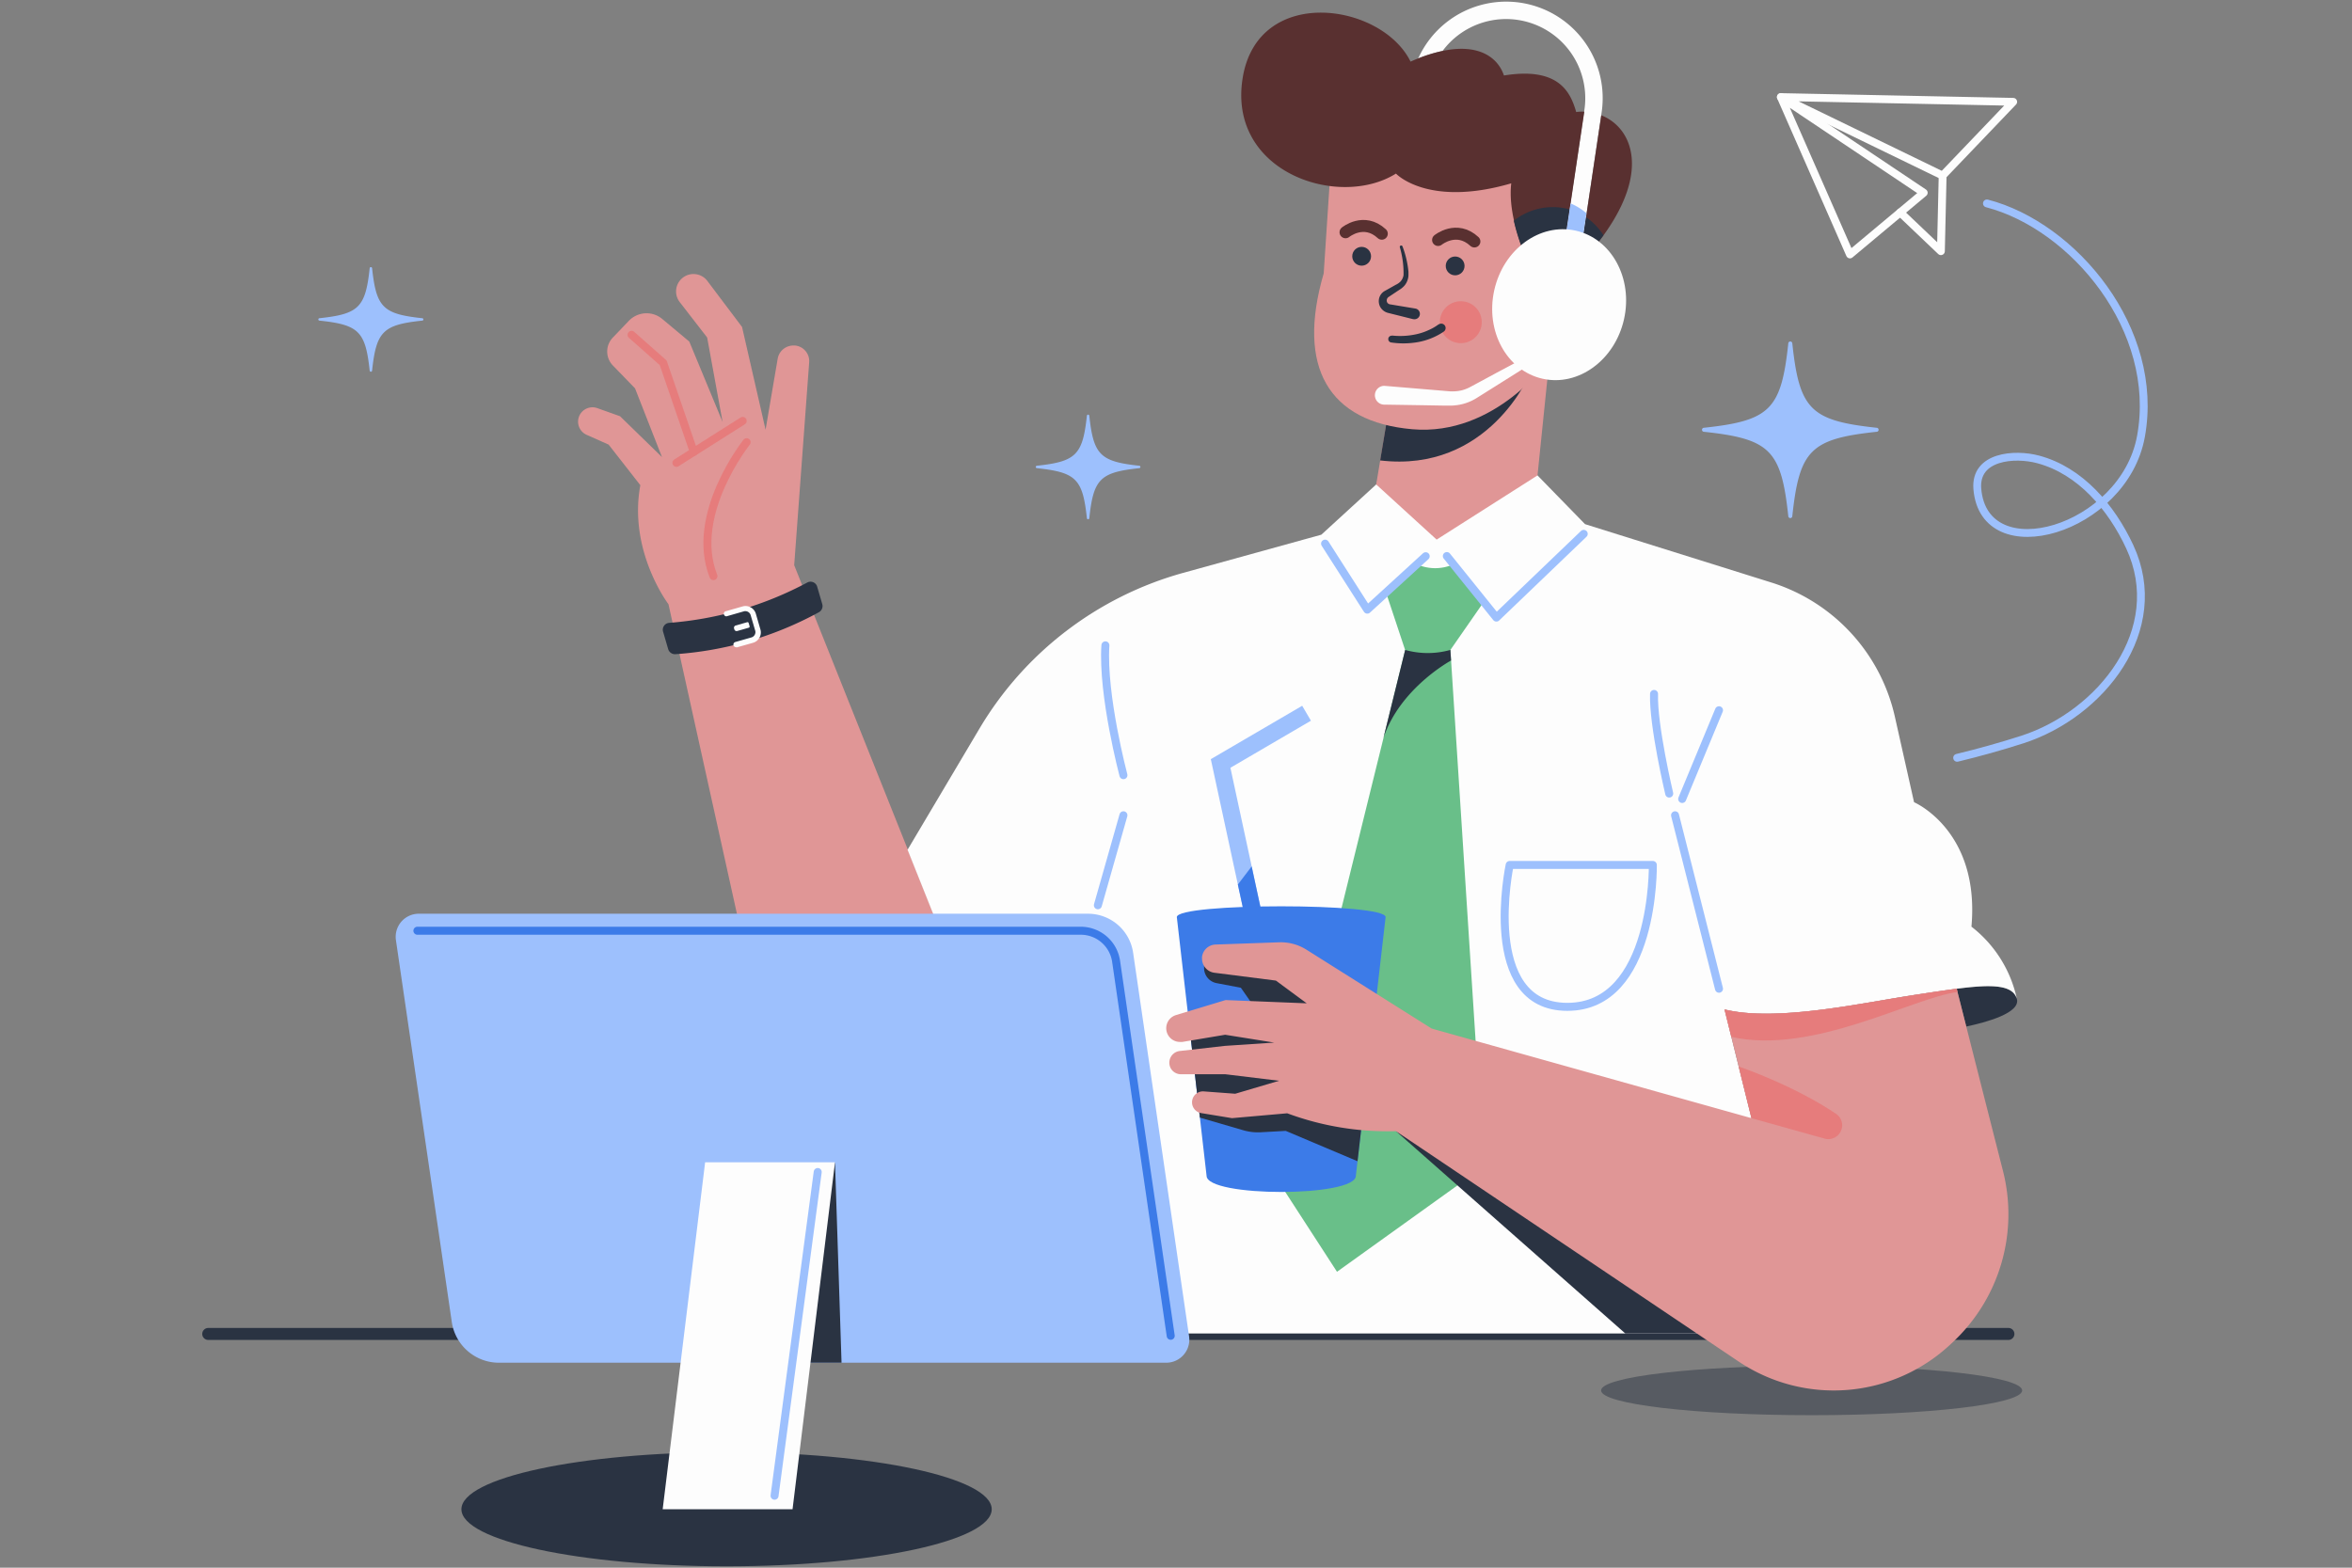 <svg xmlns="http://www.w3.org/2000/svg" viewBox="0 0 600 400"><rect x="0" y="0" width="600" height="400" fill="#808080" stroke="none"/><defs><style>.cls-1,.cls-5{fill:#2a3342;}.cls-1{opacity:0.48;}.cls-13,.cls-14,.cls-15,.cls-16,.cls-2,.cls-6,.cls-9{fill:none;stroke-linecap:round;stroke-linejoin:round;}.cls-2{stroke:#2a3342;}.cls-13,.cls-2{stroke-width:3.06px;}.cls-3{fill:#fdfdfd;}.cls-4{fill:#e09696;}.cls-6{stroke:#e67c7c;}.cls-14,.cls-6,.cls-9{stroke-width:2.04px;}.cls-7{fill:#69bf89;}.cls-8{fill:#e67c7c;}.cls-16,.cls-9{stroke:#9dc0fd;}.cls-10{fill:#9dc0fd;}.cls-11{fill:#3c7be8;}.cls-12{fill:#593030;}.cls-13{stroke:#593030;}.cls-14{stroke:#3c7be8;}.cls-15{stroke:#fdfdfd;}.cls-15,.cls-16{stroke-width:2px;}</style></defs><g id="OBJECTS"><ellipse class="cls-1" cx="462.15" cy="354.78" rx="53.71" ry="6.31"/><line class="cls-2" x1="53.12" y1="340.36" x2="512.35" y2="340.36"/><path class="cls-3" d="M408.59,28.6l-.11.77L402.4,70.09,398,69.43l6.12-41,.08-.51A20.2,20.2,0,0,0,368,13a37.69,37.69,0,0,0-6.22,1.93A24.62,24.62,0,0,1,408.59,28.6Z"/><polygon class="cls-4" points="391.31 130.22 395.25 91.71 355.08 99.58 349.69 131.88 366.48 146.58 391.31 130.22"/><path class="cls-5" d="M501.6,261.92c-.89-3.49-1.71-6.75-2.45-9.64,8.78-1.14,14.26-1.09,15.35,2.55,0,0,0,0,0,0C515.56,258.46,506.6,260.87,501.6,261.92Z"/><path class="cls-4" d="M276.15,266.26l-8.59,44.62a41.22,41.22,0,0,1-27,10h-1.05a41.3,41.3,0,0,1-39.28-32.36L170.53,154.17s-10.29-13.53-7.18-30.37l-8.08-10.35-5.61-2.5a3.68,3.68,0,0,1-2.19-3.36,3.67,3.67,0,0,1,4.91-3.45l5.79,2.06,10.7,10.42L162,99.09l-5.66-5.84a5.12,5.12,0,0,1,0-7.12l4.07-4.26a6.25,6.25,0,0,1,8.54-.48l6.89,5.76,8.49,20.5-3.93-21.53-6.92-8.94a4.44,4.44,0,1,1,7.05-5.39l8.77,11.64,6,26.21,3.09-18.12a4.06,4.06,0,0,1,4-3.36l.43,0a4,4,0,0,1,3.6,4.32l-3.82,51.73,29,72.59,13.38,33.51h0Z"/><path class="cls-6" d="M190.47,112.83S175.77,131.26,182,147"/><path class="cls-5" d="M390.44,94.81l-35.36,4.77-3,17.9C379.69,120.77,390.44,95.41,390.44,94.81Z"/><path class="cls-3" d="M502.92,236.44c2.2-24.57-14.64-31.75-14.64-31.75l-4.89-21.8a46.58,46.58,0,0,0-31.54-34.27l-47.5-14.88L392.22,121.3l-25.73,16.38-15.42-14.07-14,12.82-35.21,9.73a87.66,87.66,0,0,0-52,39.75l-18.34,30.91,13.38,33.51h0l31.27,15.93-8.59,44.62-5.66,29.36h171L446.8,285.3l-6.87-27.74c13.24,3.26,35-1.66,48.7-3.74,3.89-.59,7.42-1.14,10.52-1.54,8.78-1.14,14.26-1.09,15.35,2.55A31.72,31.72,0,0,0,502.92,236.44Z"/><path class="cls-7" d="M370,165.83l8.51-12.25L370.75,144a11.54,11.54,0,0,1-9.27,0l-7.89,7.22,4.87,14.66L325.33,300.21l15.74,24.29,37.43-26.85Z"/><polygon class="cls-5" points="436.68 325.27 356.11 288.62 414.62 340.24 432.88 340.24 436.68 325.27"/><path class="cls-5" d="M358.46,165.83a21.25,21.25,0,0,0,11.53,0l.18,2.7s-13,7-17.25,19.76Z"/><path class="cls-8" d="M244.87,250.33,252.81,271a1.81,1.81,0,0,0,3.49-.9l-2.12-15.07Z"/><path class="cls-9" d="M286.59,197.79s-5.43-20.43-4.6-33.13"/><line class="cls-9" x1="429.13" y1="203.86" x2="438.52" y2="181.22"/><path class="cls-9" d="M425.82,202.48s-4.14-17.43-3.87-25.42"/><path class="cls-9" d="M385.12,220.7h36.52s.6,36.2-21.81,36.2S385.12,220.7,385.12,220.7Z"/><polygon class="cls-10" points="321.37 251.58 308.88 193.7 332.19 180.08 334.42 183.89 313.88 195.9 325.69 250.65 321.37 251.58"/><polygon class="cls-11" points="318.24 237.06 322.66 236.63 319.3 221.07 315.78 225.69 318.24 237.06"/><path class="cls-11" d="M345.88,300c0,5.51-38.08,5.51-38.08,0l-7.59-66c0-3.67,53.26-3.67,53.26,0Z"/><path class="cls-5" d="M306.09,285.16l11.12,3.24a13.3,13.3,0,0,0,4.39.5l6.4-.35,18.31,7.74,3.87-33.71-22.41-15.42-20.61-2V247a3.92,3.92,0,0,0,3.2,3.85l6.19,1.18,5.1,7.32L303.4,261.8Z"/><path class="cls-4" d="M498.23,342.4l-.56.52a43.55,43.55,0,0,1-54.18,4.45l-10.61-7.13-76.77-51.62a73.51,73.51,0,0,1-27.74-4.56l-14.08,1.24L306.38,284a2.79,2.79,0,0,1,.66-5.53l8.07.6,11.19-3.31-13.7-1.66H301.26a3,3,0,0,1-1.92-.7,2.91,2.91,0,0,1-1-1.76,3,3,0,0,1,2.59-3.47l11.51-1.31,12.62-.84-12.52-2-10.92,1.83a2.94,2.94,0,0,1-.59,0,3.5,3.5,0,0,1-1-6.86l12.61-3.82,20.7.83-7.86-5.8-15.69-2a3.63,3.63,0,0,1-3.15-3.58,3.67,3.67,0,0,1,0-.46,3.6,3.6,0,0,1,3.46-3.16l16.19-.57a12.32,12.32,0,0,1,7,1.89l31.93,20.12L446.8,285.3l-6.87-27.74c13.24,3.26,35-1.66,48.7-3.74,3.89-.59,7.42-1.14,10.52-1.54.74,2.89,1.56,6.15,2.45,9.64,2.88,11.37,6.39,25.17,9.38,36.91A44.69,44.69,0,0,1,498.23,342.4Z"/><path class="cls-8" d="M465.36,290.49,446.8,285.3l-3.26-13.18s13.67,4.6,24.73,12A3.53,3.53,0,0,1,465.36,290.49Z"/><path class="cls-8" d="M499.15,252.28c-3.1.4-6.63.95-10.52,1.54-13.71,2.08-35.46,7-48.7,3.74l1.73,7c20.73,4.68,46.24-10,57.7-11.44Z"/><line class="cls-9" x1="427.31" y1="208.02" x2="438.52" y2="252.28"/><polyline class="cls-9" points="363.7 141.92 348.8 155.55 338.03 138.71"/><polyline class="cls-9" points="369.09 141.88 381.73 157.58 404.01 136.22"/><line class="cls-6" x1="172.56" y1="118.1" x2="189.46" y2="107.4"/><path class="cls-5" d="M208.93,156.2a89.14,89.14,0,0,1-36.67,10.72,1.81,1.81,0,0,1-1.82-1.34l-1.27-4.35a1.76,1.76,0,0,1,1.47-2.3A89,89,0,0,0,206,148.6a1.76,1.76,0,0,1,2.48,1.15l1.27,4.35A1.8,1.8,0,0,1,208.93,156.2Z"/><path class="cls-3" d="M187.74,165.13a.67.67,0,0,1-.18-1.31l4.13-1.18a1.37,1.37,0,0,0,.84-.67,1.36,1.36,0,0,0,.12-1.08l-1.16-3.95a1.42,1.42,0,0,0-1.74-.95l-4.43,1.27A.67.67,0,0,1,185,156l4.44-1.27a2.75,2.75,0,0,1,3.38,1.87l1.16,4a2.68,2.68,0,0,1-.23,2.09,2.72,2.72,0,0,1-1.65,1.32l-4.13,1.17A.57.57,0,0,1,187.74,165.13Z"/><path class="cls-3" d="M187.83,159.18h3.06a.3.3,0,0,1,.3.3v.86a.3.3,0,0,1-.3.3h-3.06a.6.6,0,0,1-.6-.6v-.26A.6.6,0,0,1,187.83,159.18Z" transform="translate(-36.74 58.32) rotate(-15.99)"/><line class="cls-9" x1="286.59" y1="208.02" x2="280.07" y2="230.98"/><path class="cls-4" d="M339.55,41.39l-1.87,28.37c-7,24,1.25,37.89,22.57,39.76s35-17.81,35-17.81L397.73,54,385.51,37.46Z"/><circle class="cls-8" cx="372.65" cy="82.21" r="5.35"/><path class="cls-12" d="M404.56,65.62c3.31,13.46-9.31,26.09-9.31,26.09l-.63-15.32s-10.55-17-9.1-29.61c-21.33,6.21-29.41-2.49-29.41-2.49-14.49,9.11-42.86-.21-39.13-24.22S352.39.61,359.84,15.72c.66-.3,1.3-.57,1.93-.81A37.69,37.69,0,0,1,368,13c9.41-2,14.18,1.81,15.66,6.26,14.08-2.28,17,4.35,18.43,9.32a13.05,13.05,0,0,1,2.07-.1l-6.12,41,4.37.66,6.08-40.72C417.14,32.84,422,46,404.56,65.62Z"/><path class="cls-5" d="M404.59,55.4,402.4,70.09,398,69.43l2.39-16c-.32-.09-.64-.18-1-.25a16,16,0,0,0-13.21,3.14c2.29,10.25,8.38,20.06,8.38,20.06l.61,14.92.43,0c2.13-2.3,11.86-13.65,8.9-25.65,1.73-2,3.23-3.83,4.55-5.64A16.57,16.57,0,0,0,404.59,55.4Z"/><path class="cls-10" d="M400.65,51.9,398,69.43l4.37.66,2.34-15.68A15.31,15.31,0,0,0,400.65,51.9Z"/><path class="cls-3" d="M392,91.93l-8.72,5.49-4.36,2.74-2.18,1.37a12.69,12.69,0,0,1-5.56,1.9,12.29,12.29,0,0,1-1.49.06l-1.29,0-5.15-.09-10.3-.16a2.4,2.4,0,0,1,.08-4.79h.16l10.26.86,5.14.43,1.28.11a9.49,9.49,0,0,0,1.07,0,9.14,9.14,0,0,0,2.14-.31,9.64,9.64,0,0,0,2-.81l2.27-1.22,4.53-2.45L391,90.2a1,1,0,0,1,1,1.73Z"/><ellipse class="cls-3" cx="397.73" cy="77.73" rx="19.36" ry="16.96" transform="translate(235.38 449.05) rotate(-77.44)"/><circle class="cls-5" cx="347.36" cy="65.39" r="2.4"/><circle class="cls-5" cx="371.21" cy="67.85" r="2.4"/><path class="cls-5" d="M357.79,62.89a24.65,24.65,0,0,1,1.51,6.45l0,.41c0,.16,0,.32,0,.47a3.68,3.68,0,0,1-.14.94,4.34,4.34,0,0,1-.87,1.71A5.72,5.72,0,0,1,356.9,74l-1.35.9-1.35.9a1.06,1.06,0,0,0-.43.72,1,1,0,0,0,.2.78,1,1,0,0,0,.67.36l6.43,1.07a1.37,1.37,0,0,1-.45,2.71l-.11,0-6.32-1.58a3.19,3.19,0,0,1-2-1.39,3.1,3.1,0,0,1-.38-2.33,3,3,0,0,1,1.39-1.87l1.43-.8,1.42-.8a4.11,4.11,0,0,0,1.16-.78,3,3,0,0,0,.69-1.12,2.44,2.44,0,0,0,.15-.66c0-.11,0-.22,0-.34v-.4a23.73,23.73,0,0,0-.95-6.29.34.34,0,0,1,.23-.42A.35.35,0,0,1,357.79,62.89Z"/><path class="cls-5" d="M355.08,85.61a19.09,19.09,0,0,0,6.27-.34,14.87,14.87,0,0,0,3-1A13.15,13.15,0,0,0,367,82.75l.06,0a1.12,1.12,0,0,1,1.3,1.82l0,0a16.26,16.26,0,0,1-3.15,1.7,16.88,16.88,0,0,1-3.38,1,21.34,21.34,0,0,1-3.46.34,20.67,20.67,0,0,1-3.49-.23.87.87,0,0,1-.72-1,.86.86,0,0,1,.95-.72Z"/><path class="cls-13" d="M343.25,59.26s4.69-3.86,9.25.37"/><path class="cls-13" d="M366.86,61.23s4.7-3.85,9.26.38"/><path class="cls-10" d="M290.67,119.45c-10.05,1.07-11.72,2.74-12.79,12.79a.31.31,0,0,1-.61,0c-1.07-10.05-2.74-11.72-12.79-12.79a.31.31,0,0,1,0-.61c10-1.07,11.72-2.74,12.79-12.79a.31.31,0,0,1,.61,0c1.07,10,2.74,11.72,12.79,12.79A.31.31,0,0,1,290.67,119.45Z"/><path class="cls-10" d="M107.7,81.81c-10,1.06-11.71,2.74-12.78,12.78a.31.31,0,0,1-.61,0c-1.07-10-2.74-11.72-12.79-12.78a.31.31,0,0,1,0-.62c10-1.07,11.72-2.74,12.79-12.78a.31.31,0,0,1,.61,0c1.07,10,2.74,11.71,12.78,12.78A.31.31,0,0,1,107.7,81.81Z"/><path class="cls-10" d="M478.86,110.16c-17,1.81-19.84,4.64-21.65,21.65a.52.52,0,0,1-1,0c-1.81-17-4.64-19.84-21.65-21.65a.52.52,0,0,1,0-1c17-1.81,19.84-4.64,21.65-21.65a.52.52,0,0,1,1,0c1.81,17,4.64,19.84,21.65,21.65A.52.52,0,0,1,478.86,110.16Z"/><polyline class="cls-6" points="161.11 85.43 169.18 92.57 176.98 115.3"/><ellipse class="cls-5" cx="185.35" cy="385.09" rx="67.64" ry="14.56"/><path class="cls-10" d="M297.52,347.7H127.25a12.15,12.15,0,0,1-12-10.41L101,239.87a5.89,5.89,0,0,1,5.82-6.73H277.56a11.63,11.63,0,0,1,11.51,10L303.34,341A5.88,5.88,0,0,1,297.52,347.7Z"/><polygon class="cls-5" points="213.01 296.56 214.68 347.7 187.58 347.7 213.01 296.56"/><path class="cls-14" d="M106.48,237.48H275.72a9.11,9.11,0,0,1,9,7.8l13.93,95.55"/><polygon class="cls-3" points="202.18 385.09 169.05 385.09 179.88 296.56 213.01 296.56 202.18 385.09"/><line class="cls-9" x1="208.6" y1="299.04" x2="197.59" y2="381.64"/><polygon class="cls-15" points="454.3 24.77 513.57 25.98 495.57 44.8 454.3 24.77"/><polygon class="cls-15" points="454.3 24.77 490.75 49.18 471.93 64.92 454.3 24.77"/><polyline class="cls-15" points="495.57 44.8 495.13 64.09 484.74 54.2"/><path class="cls-16" d="M506.87,51.9c22.1,5.75,44.29,32.23,39.29,59.48-4.39,23.94-40,34.21-41.74,13.37-.68-8.41,9.55-9.13,15.52-7.53,10.74,2.87,18.67,12.2,23.36,22.28,9.86,21.2-7.37,42.71-27.35,49.18q-8.25,2.65-16.68,4.68"/></g></svg>